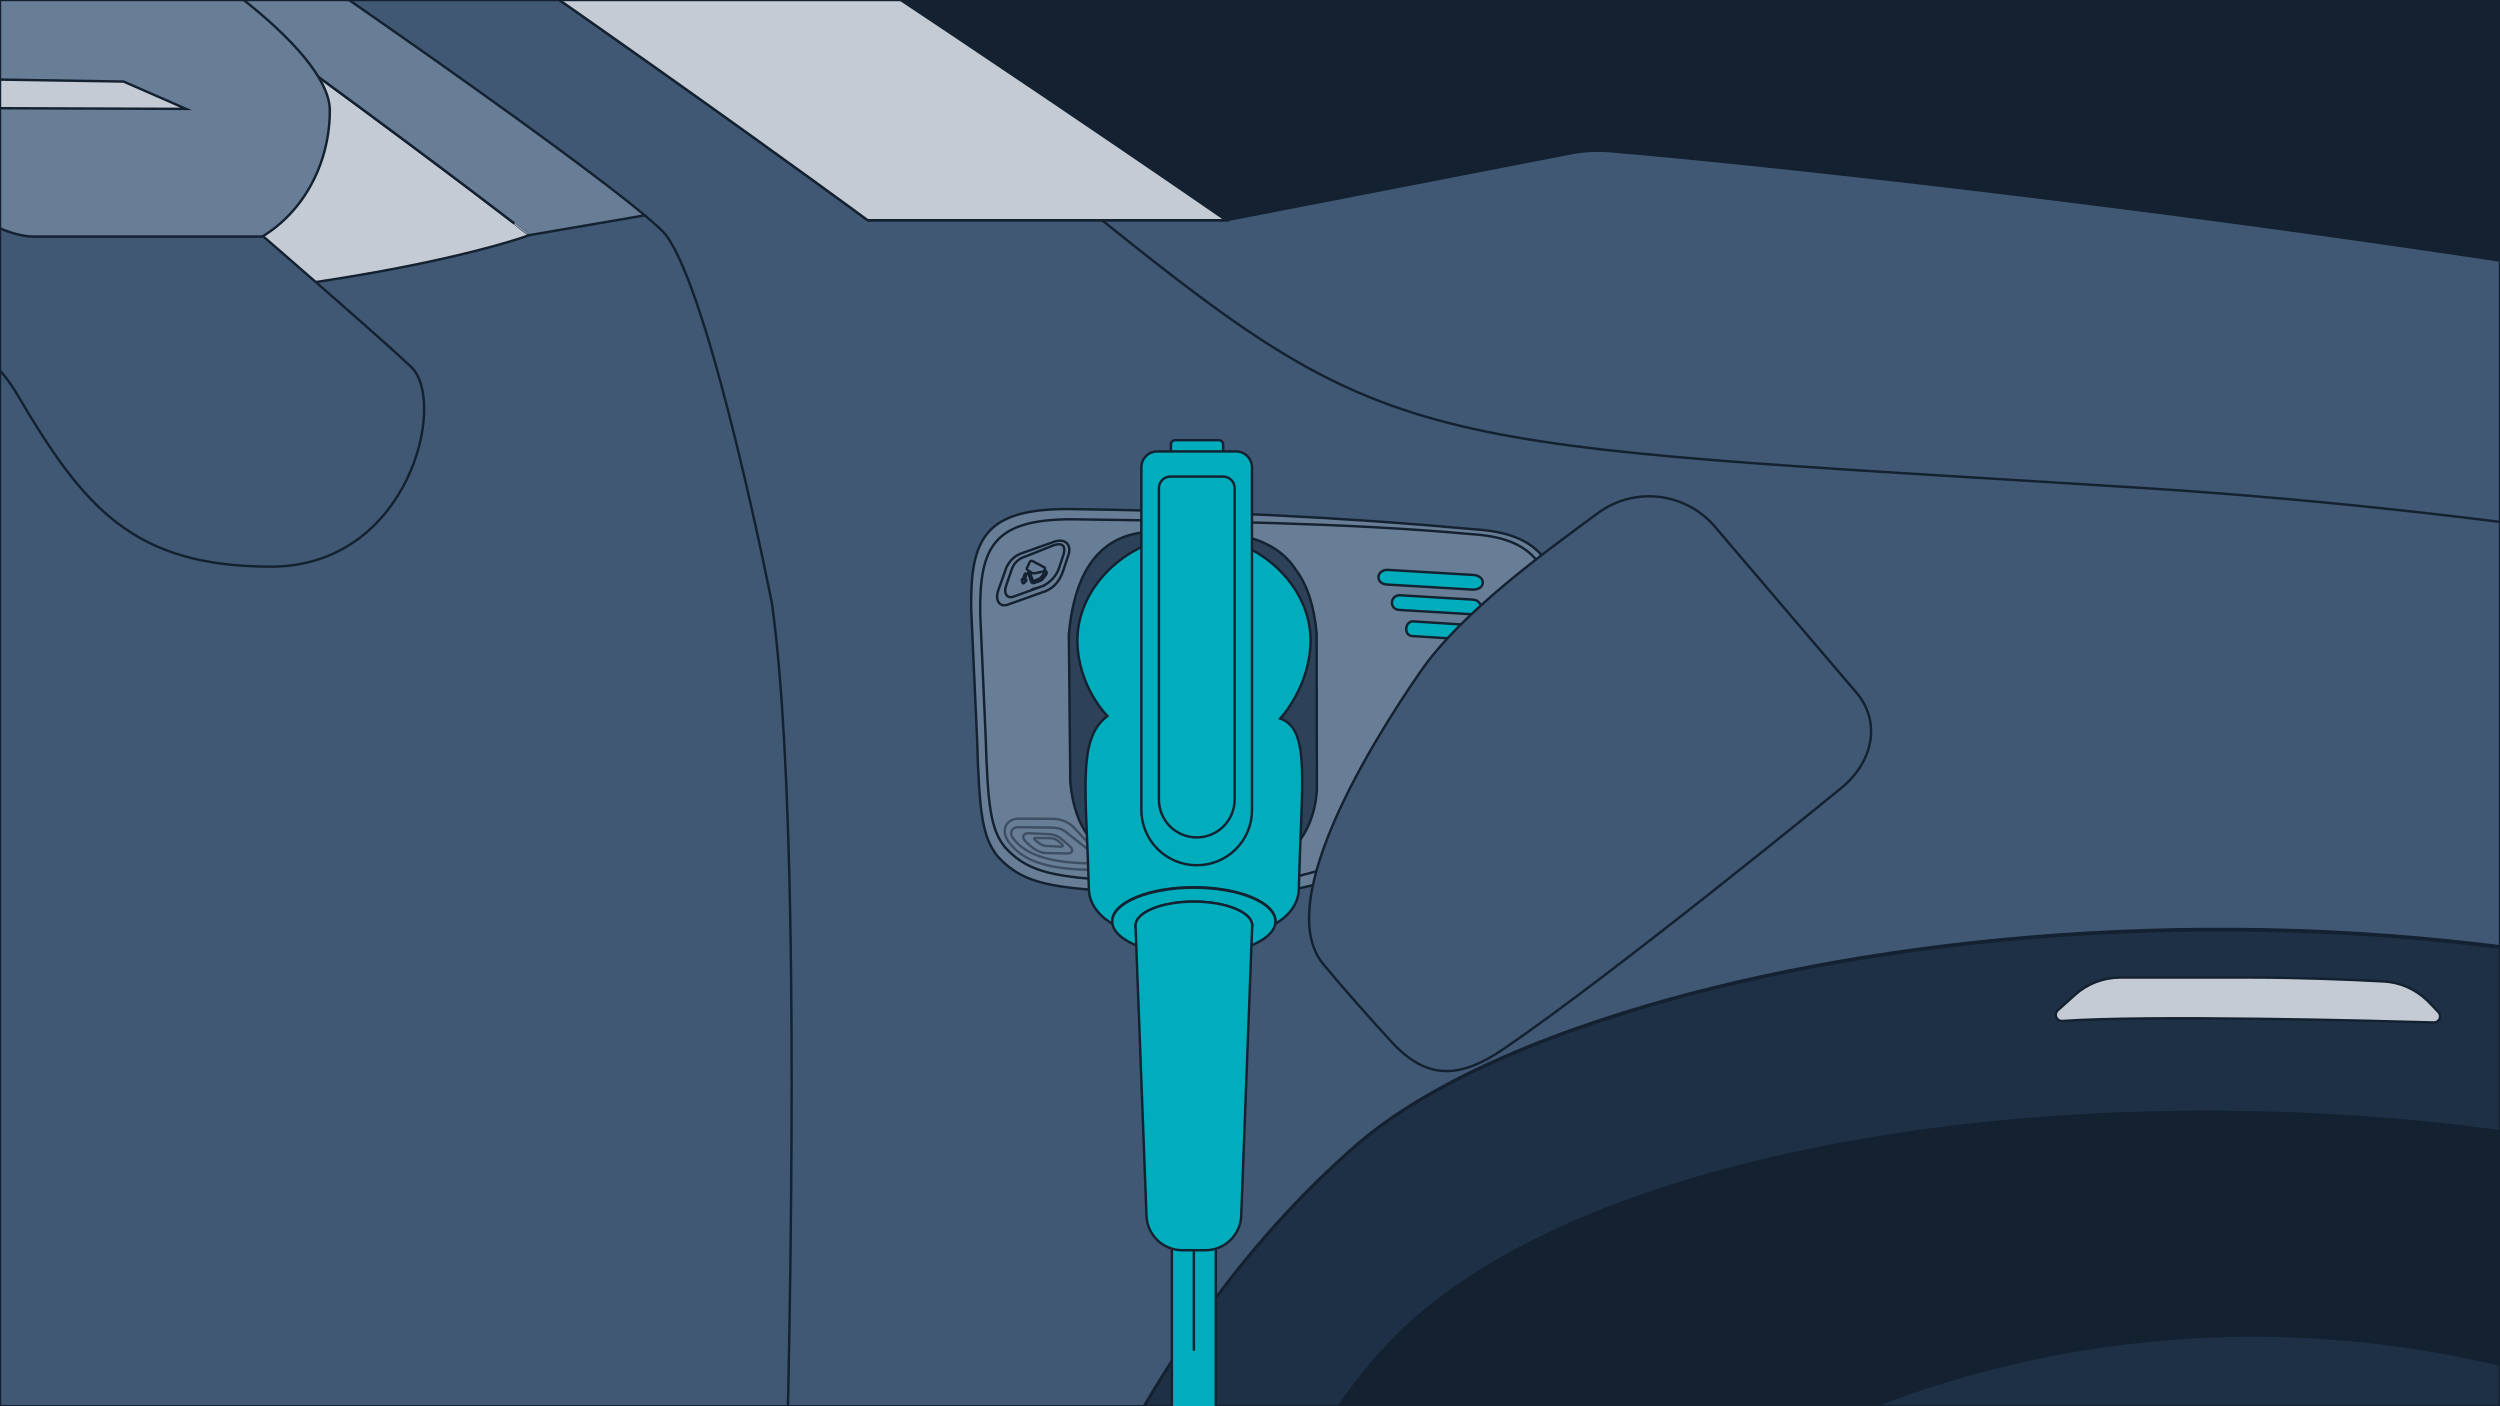 <svg xmlns="http://www.w3.org/2000/svg" xmlns:xlink="http://www.w3.org/1999/xlink" width="1024" height="576" xml:space="preserve"><switch><g><defs><path id="a" d="M0 0h1024v576H0z"/></defs><clipPath id="b"><use xlink:href="#a" overflow="visible"/></clipPath><g clip-path="url(#b)" stroke="#132130" stroke-miterlimit="10"><path fill="#132130" d="M1627.76 223.865h-2058.2v-847.1h2058.2zm26.04 829.735v57.9s-200.6 62-301.9 72.4c0 0-39.3-28.9-41.4-51.7 0 0-4123.5-7.2-4176.4-16.5-35.1-6.2-35.1-18.6-74.4-22.7-39.3-4.1-57.9-41.4-57.9-64.1V195.6l4474.2 213 177.8 645z"/><path fill="#1D3045" d="m1730.3 950.7-254.3 4.1s6.2-403.2-248.1-512.7S649 388.3 556 468.9 388.5 698.4 357.5 954.8l-2239.1-39.3s-18.6-314.3-192.3-442.5-583-111.6-727.8-10.3-173.7 341.1-173.7 341.1l-547.9-37.2s-57.9-70.3-84.8-76.5c-14.5-3.3-29.5-1.9-40.4.2l-.6 47.2c-.3 20.6 3.2 41.1 10.2 60.5l24.2 65.5c1.6 4.3 2.1 8.9 1.6 13.4l-4.2 33.4c-.7 6.1.5 12.2 3.5 17.5l12.9 22.8c5.9 10.5 16.2 17.7 28 19.8l622.2 108.4s26.4-354.9 140.6-502.4c134.4-173.7 568.6-163.3 723.6-24.8s142.7 581 142.7 581l2357-8.3s31-467.3 167.5-585.1 558.2-113.7 703 26.9 138.5 543.8 138.5 543.8 190-9.2 320.5-26.9c76.5-10.3 175.5-127.2 179.9-146.8 6.5-29.1 15.9-96.2 24.7-134 3.7-15.9-2.1-34.4-16.8-41.5l-74-35.7c-11.9-5.7-14.2-88.3-10.4-101l-115.8 326.7z"/><path fill="#405873" d="M1884.1 534.4c3.5-14.6 11.6-27.7 22.9-37.5l28.1-24.2s11.8-34.9 6.2-47.6c-4.8-10.9-11.6-21.5-20-31.8C1739 169.6 757.9 69.9 659.1 61.9c-5.3-.4-10.6-.1-15.8.9l-141 27.4H355.4s-527.2-388.7-827-508.6c0 0 38.8-15.8 92.4-15.1-232.7-89-512.7-119.2-1089.1-128.2-510.2-8-1072.2 39.9-1423.6 82.2-208.1 25.1-342.3 48.3-348.2 56.9-2.5 3.7-2.7 7.4-1.5 11.3 19.7 6.9 52.9 19.4 61.4 28 7.4 7.4 28.8 40.6 44.8 66.1 1.7 2.7 3.3 5.3 4.8 7.7 8.7 14 8 32-1.9 45.2l-183.3 244.5-17.4 29.3c-6.1.8-12.9 1.6-20.3 2.3l-49 38.4c-7.2 5.6-11.2 14.3-11 23.3l.3 13 111.4-5.8c-32.7 23.7-63.6 56.5-68.6 56.5-3.7 0-22 1-41.5 2.1-21.9 1.2-45.3 2.5-51.6 2.5-8.7 0-34.5-32.1-50.2-50.1-5.8-6.6-10.2-11.4-11.8-11.9-4.8-1.6-16.7-.9-28.4.4-8.3.9-16.3 4-23.1 9-12.5 9.1-20.7 15.8-22.9 21.6-1.3 3.5-1.8 13.5-2 21.2-.1 4.8 4.3 8.3 8.9 7.3 6.2-1.4 14.1-2.3 17.9.4 11.2 17.2 26.9 36.2 37.2 51.7 12.4 18.6 24.2 33.1 37.4 33.1 5.5 0 26.4 0 52-.3 35.5-.4 80.3-1.4 106.3-3.8 14.2-1.3 75.7-23.1 121.9-40l394.3 301c7.7-6.8 15.7-13.2 24.1-19.1 111.4-78 379.7-105.8 576.6-55.9 2.6.7 5.2 1.3 7.7 2 55.7 14.8 105.3 36 143.5 64.2 173.7 128.2 192.3 442.5 192.3 442.5l874.6 15.3 1316.3 23.1 48.3.8C388.5 698 462.9 549.2 556 468.5s417.6-136.5 672-26.9 248 512.8 248 512.8l233.7-3.7c17.2-.3 32.7-10.5 39.6-26.3 25-57.1 73.3-181.7 96.1-251l38.7-139zM-2932-356.4c3.5-.5 7-1 10.4-1.5 491.5-70.9 601.4-71 870.3-93.6 1.9-.2 3.9-.3 5.9-.5 272.3-22.2 776.4-18.1 881.1-14 2.4.1 4.9.2 7.5.3l3.7 22.9c-17.6-.3-37.9-.5-61.3-.7-5.8-.1-11.6-.2-17.6-.3-189-3.2-482.4 2.4-669.5 11-7.7.4-15.1.7-22.4 1.1l-4.2.3-127.5 7.8-37.5 2.3c-134.8 9.3-344.9 21.4-462.9 43.1-28.5 5.2-78.6 19.9-131.3 52.7h-.9l-293.8 5.4c27.6-23.9 50-36.3 50-36.3zm4823.6 814.6-66.5 239.1c-15.2 49.8-31.5 86.1-46.4 86.1-39.8-.2-131.4-2.3-142.4-2.6h-1.1s.9-22.5 2.2-55.9c20-.6 37.7-13.5 44.3-32.5l36.1-104.1c2.6-7.5 7.9-13.8 14.9-17.6 43.6-23.7 78-60.6 97.2-94.1l2.1-3.9c11.7-23.2 8.3-44.9-13.2-51.5-12.6-3.8-28.6-8.6-49.2-14.7-68.6-20.1-142.7-32-168.4-35.9-68-50.6-187.3-78.2-187.3-78.2s22.9.1 62.3 3c27.3 12.4 79.1 34.8 119.8 45 44.2 11.1 175.2 36.6 234.7 48 6.3 1.2 9.6-7.2 4.2-10.6l-44.8-28.5c30.8 9.2 57.1 21.6 78.5 43 7.7 7.7 14.7 16.5 21 26.8 5.4 8.7 4.9 24.9 2 39.1z"/><path fill="#C4CBD4" d="M502.2 90.2H355.4s-527.2-388.7-827-508.6c0 0 38.8-15.8 92.4-15.1 48.7 18.6 95.3 39.8 142.1 63.9C57.7-217.9 502.2 90.2 502.2 90.2z"/><path fill="none" d="M1414 292.8s-241.9-74.4-537.6-93-304.3-12.4-425-109.6"/><path fill="#C4CBD4" d="m-96.2-126.3 54.9 255.6c182.9-4.7 258.2-33 258.2-33S80.9-9.4-96.2-126.3z"/><path fill="#687D96" d="m264.1 88.2-47.2 8.1S81-9.4-96.2-126.4c-12.2-8.1-24.6-16.2-37.2-24.3-57.9-37.3-119.2-75.3-181.1-110.6-261.5-149.5-524.9-167.1-744.6-179 0 0-6-.3-19.4-.7-14.9-.5-39.1-1.1-74.5-1.7l-3.7-22.9c116.9 4.4 530.9 16.7 751.2 125.8 210.8 104.3 604.3 373.4 669.6 428z"/><path fill="none" d="M264.1 88.2c4.5 3.8 7.5 6.5 8.7 8.1 18.6 24.8 43.4 150.9 43.4 150.9 17 123 3.4 487.8-6.9 706.3-4.7 101-8.8 170.8-8.8 170.8"/><path fill="#687D96" d="M-181.7 37.3c0-36.3 17.2-88.7 76.7-88.7s124.1 7 149.3 17.1c25.2 10.1 90.8 53.4 90.8 79.6 0 26.2-16.1 52.5-45.4 58.5-29.3 6.1-218 15-240.2 15-22.1.1-31.2-55.1-31.2-81.5z"/><path fill="#405873" d="M168.5 150.4c-10.3-10-60.6-53.5-60.6-53.5H14c-28.3 0-75.7-53.5-75.7-53.5h-120.1s-2.2 81.2 45.4 81.2c47.5 0 116.2-9.5 143.4 36.9 27.3 46.4 47.4 70.6 104 70.6 56.5 0 72.3-67.3 57.5-81.7z"/><path fill="#C4CBD4" d="m76.2 44.6-247-.9.3-13.8 221.1 3.5zm766.7 369.2 7-6.3c5.1-4.6 11.7-7.1 18.6-7.1h53.4c19.5 0 41.8.9 54.3 1.6 6.9.3 13.3 3.2 18.2 8 1.4 1.4 2.8 2.9 4.4 4.6 1.5 1.7.3 4.3-2 4.2-23.9-.7-116.7-3.1-152.1-.6-2.4.1-3.6-2.8-1.8-4.4z"/><circle transform="rotate(-6.174 923.302 979.326)" fill="#1D3045" cx="923" cy="979.1" r="432.1"/><path fill="none" d="M1024 576H0V0h1024z"/><path fill="#687D96" d="M397.8 249.4c-.4-29.1 5.9-40.8 39.3-40.9 56.6.7 112.3 3.3 166.8 8.3 26.7 1.7 34.1 13.4 36.3 37.7 1.6 27.1 1.2 47.8-6 58.4-8.1 11.6-26.7 21.1-67.4 39.5-29.4 12.9-49.5 15.1-76.8 14.5-52.1-3.1-68.2-1.6-81.4-16.2-6.3-7.9-7.5-18-8.4-48.3l-2.4-53z"/><path fill="#687D96" d="M401.5 251.4c-.4-27.5 5.6-38.6 37.2-38.7 53.5.7 112.5 1.4 164.1 6.1 25.2 1.6 32.3 12.7 34.3 35.7 1.5 25.6 1.2 45.2-5.7 55.2-7.6 11-31.6 21.6-70.1 39-27.8 12.2-46.8 14.3-72.6 13.7-49.3-2.9-64.5-1.6-77-15.3-6-7.4-7.1-17-8-45.7l-2.2-50z"/><path fill="#687D96" d="M426.4 242.8c4.1-1.1 7.4-3.8 9.1-9.1l2.1-6.3c1.5-4.2-1.3-7.1-5.8-5.5l-12.7 4.5c-3.3 1-5.5 3.1-6.9 6.1l-3.3 9.3c-1.4 4 .4 7 3.8 5.9l13.7-4.9z"/><path fill="#687D96" d="M425.6 240.6c3.2-.9 6.9-3.9 8.2-8l1.6-4.8c1.2-3.2.7-6.3-4.5-4.2l-11 4.4c-2.5.7-4.3 2.4-5.3 4.7l-2.5 7.2c-1.1 3.1.3 5.4 3 4.5l10.5-3.8z"/><g opacity=".5" fill="#687D96"><path d="M413 344.6c-3.2-4.5-1-9.4 4.7-9.3l14 .1c3.1.2 5.7 1.2 7.8 3.2l9 9.6c2.2 1.8 2.6 3.9.6 6.3-1.4 1.3-3.3 1.8-5.5 1.7-19-.7-26.3-5.6-30.6-11.6z"/><path d="M415 343.4c-1.7-2.2-.7-4.6 2.1-4.6l14.2.2c2.3.1 4.3.8 5.8 2.2l8.9 7c2.6 2.3 1.2 5.5-1.6 5.4-13.9-.4-24.4-3.3-29.4-10.2z"/><path d="M420 344.6c-1.6-1.8-1-3.4 1.4-3.3l8.5.4c2 .1 3.4.8 4.8 1.9l3.8 3.3c1.4 1.5.5 2.8-1.5 2.7l-8.6-.2c-2.7 0-5.5-1.9-8.4-4.8z"/><path d="M423.8 343.9c-.4-.4-.2-.7.3-.7l6.4.1c1 .1 2.1.4 3.1 1.3l1.3 1.1c.7.6.6 1.1-.5 1.1l-5.9-.3c-1.3 0-2.9-.9-4.7-2.6z"/></g><path fill="#2D4158" d="M437.8 260c2.5-28.5 14.4-41.2 33.3-42.2 30.4-1.6 50.2.8 59.7 15.6 4.7 6.2 7.5 14.9 8.5 26.2l.1 64c-1.3 20.2-14.6 33.6-34.6 34.3l-31.8-1.4c-22.7-2.5-32.8-15.8-34.6-36.2l-.6-60.3z"/><path fill="#405873" d="M473.4 228.3c-14.2 1.3-21.8 11.2-22.7 30.3.4 13.2 5.4 23.1 14.2 30.4 2.6 1.9 2.4 4.3.1 4.9-11 3.7-16.6 11.9-16 25.3.9 12.9 12.3 22.1 24.4 22.7l31.2.7c14.8-.3 23.3-11 24.3-23.3.6-12.6-6.2-20.7-15.9-24.4-3-1.2-2.6-3.2-.6-5.4 10.5-8.7 15.4-16.5 15.2-30.7-1-18.1-10.2-30-25-30.2l-29.2-.3z"/><path fill="#2D4158" d="M477.8 228.4c-14.6 5.5-23 15-23.1 29.8 2 17.3 12.7 28.4 35.1 31.4 17-.6 33.4-7.9 33.5-32.4-.7-14.8-9.8-23.5-22.8-28.6l-22.7-.2z"/><path fill="#2D4158" d="M477.7 235.6c-5.9 0-10.2 2.6-12.3 6.4-11.3 21.9-15.7 15.9 4.9 38.6 8.5 7.9 25.1 10.1 36.1 3.7 9.9-6.3 15.3-15.6 14.6-29.3-1.6-13.8-7.5-19-16.1-18.7l-27.2-.7z"/><circle transform="rotate(-87.46 480.325 245.703) scale(1)" fill="#687D96" cx="480.3" cy="245.7" r="6.4"/><circle transform="rotate(-87.46 480.195 245.91) scale(1)" fill="#1D3045" cx="480.2" cy="245.9" r="1.4"/><circle transform="rotate(-87.46 498.71 245.853) scale(1)" fill="#687D96" cx="498.7" cy="245.9" r="6.4"/><g fill="#687D96"><path d="m427.6 232.3-4.7-2.5c-.5-.2-.9-.1-1.1.4l-1.2 2.5c-.1.3 0 .6.3.8l1.7 1.1c.5.3 1 .3 1.8.1l2.4-.5c.6 0 .9-.4 1.2-.9.1-.4 0-.7-.4-1z"/><path d="m428.5 234 .2.4c.1.5-.2 1-.5 1.4l-1.3 1.6c-.3.3-.6.4-1 .6l-2.4.8c-.5.2-.9 0-1.1-.5l-1.3-3.7c0-.2.3-.3.6-.2.1 0 .2.2.3.5l1 2.8c.1.3.2.4.3.3l2.1-.8c.5-.2.9-.6 1.3-1.1l1.1-1.5c.1-.2.1-.4.1-.7.1-.2.4-.2.6.1zm-8.1 1.3c.1-.4-.5-.5-.6-.3-.4.8-.6 1.6-.7 2.3l-.3-.1c-.3 0-.3.1-.3.3l.4 1.3c.1.2.3.2.5.1l1-1.1c.1-.1.1-.3-.1-.3l-.4-.1c0-.6.2-1.3.5-2.1z"/></g><circle transform="rotate(-87.46 470.646 258.834) scale(1)" fill="#687D96" cx="470.6" cy="258.8" r="8.8"/><circle transform="rotate(-87.46 470.646 258.818) scale(1)" fill="#1D3045" cx="470.6" cy="258.8" r="2.9"/><circle transform="rotate(-87.46 489.29 258.945) scale(1)" fill="#687D96" cx="489.3" cy="258.9" r="8.8"/><circle transform="rotate(-87.46 489.29 258.945) scale(1)" fill="#1D3045" cx="489.3" cy="258.9" r="3.1"/><circle transform="rotate(-87.46 508.026 259.096) scale(1)" fill="#687D96" cx="508" cy="259.1" r="8.8"/><circle transform="rotate(-87.46 508.026 259.096) scale(1)" fill="#1D3045" cx="508" cy="259.1" r="2.9"/><circle transform="rotate(-87.46 498.457 275.552) scale(1)" fill="#687D96" cx="498.5" cy="275.6" r="8.8"/><circle transform="rotate(-87.46 498.304 275.386) scale(1)" fill="#1D3045" cx="498.3" cy="275.4" r="2.9"/><circle transform="rotate(-87.46 480.136 275.198) scale(1)" fill="#687D96" cx="480.1" cy="275.2" r="8.8"/><circle transform="rotate(-87.46 480.136 275.198) scale(1)" fill="#1D3045" cx="480.1" cy="275.2" r="2.9"/><path fill="#2D4158" d="M471.5 300.4c-15.8 2.3-17 29.1-.2 32.1l32.4.2c9-.2 15.7-7.1 15.6-16.8-.1-8.7-5.2-13.1-14.3-13.9l-33.5-1.6z"/><g transform="rotate(-87.46 473.854 316.547) scale(1)"><circle fill="#687D96" cx="473.9" cy="316.5" r="14"/><circle fill="#1D3045" cx="473.9" cy="316.5" r="3.6"/></g><g transform="rotate(-87.46 504.385 316.599) scale(1)"><circle fill="#687D96" cx="504.4" cy="316.6" r="14"/><circle fill="#1D3045" cx="504.4" cy="316.6" r="3.6"/></g><path fill="#00ADBC" d="M567.8 239.4c-4.4-.5-4.2-5.7.3-6l35.3 2.1c5.2.2 5.4 6.2-.3 6l-35.3-2.1zm5 10.4c-3.7-.5-3.5-5.7.3-6l30.1 1.8c4.4.2 4.6 6.2-.3 6l-30.1-1.8zm5.4 10.7c-3.1-.4-2.9-5.6.3-6l25.2 1.6c3.7.2 3.8 6.1-.3 6l-25.2-1.6z"/></g><g stroke="#132130" stroke-miterlimit="10"><path fill="#405873" d="M759.7 282.9 701.8 215c-12.2-13.5-32.6-15.6-47.2-4.9-21.9 16.1-55.9 40.7-72.5 64.6C559 308 521.8 370.5 542 394.9c7.6 9.2 19.7 22.9 28.2 32.1 14.5 15.6 28 14.7 45.6 2.7 45.8-31.2 138.6-107.1 138.6-107.1 12.9-10.7 16.5-27.3 5.3-39.7z"/><g fill="#00ADBC"><path d="M489 483.9v69.4m-9-69.4h18v105.3h-18zm56.8-221.7c0 18.9-12.4 32.1-12.4 32.1 12.4 4.5 8.7 25.3 7.6 69.7 0 5.8-3.8 11.1-9.7 14.4.1-.4.1-.8.1-1.2 0-7.6-15-13.8-33.4-13.8s-33.4 6.2-33.4 13.8c0 .4 0 .8.1 1.2-5.9-3.4-9.7-8.6-9.7-14.4-1.1-41.1-4.8-61.4 7.6-70.7 0 0-12.3-12.2-12.3-31.1 0-22.3 21.5-43 47.7-43 26.3 0 47.8 20.6 47.8 43z"/><path d="M489 363.6c-18.4 0-33.4 6.2-33.4 13.8 0 .4 0 .8.1 1.2 1.4 7.1 15.8 12.6 33.3 12.6 17.5 0 31.9-5.5 33.3-12.6.1-.4.1-.8.1-1.2 0-7.6-14.9-13.8-33.4-13.8zm0 25.3c-10.6 0-19.6-2.8-22.7-6.8-.8-.9-1.2-2-1.2-3 0-5.4 10.7-9.8 23.9-9.8s23.9 4.4 23.9 9.8c0 1-.4 2.1-1.2 3-3 4-12 6.8-22.7 6.8z"/><path d="M484.3 512.1c-7.9 0-14.4-6.2-14.7-14.1l-4.5-118.9c0-5.4 10.7-9.8 23.9-9.8s23.9 4.4 23.9 9.8L508.4 498c-.3 7.9-6.8 14.1-14.7 14.1h-9.4zm15-318.1h-18c-.9 0-1.7-.8-1.7-1.7V182c0-.9.8-1.7 1.7-1.7h18c.9 0 1.7.8 1.7 1.7v10.3c0 .9-.8 1.7-1.7 1.7z"/><path d="M490.2 354.4c-12.5 0-22.7-10.1-22.7-22.7V191.4c0-3.6 2.9-6.5 6.5-6.5h32.3c3.6 0 6.5 2.9 6.5 6.5v140.3c.1 12.5-10 22.7-22.6 22.7z"/><path d="M490.2 343c-8.6 0-15.5-6.9-15.5-15.5V199.9c0-2.6 2.1-4.7 4.7-4.7H501c2.6 0 4.7 2.1 4.7 4.7v127.6c0 8.5-6.9 15.5-15.5 15.5z"/></g></g></g></switch></svg>